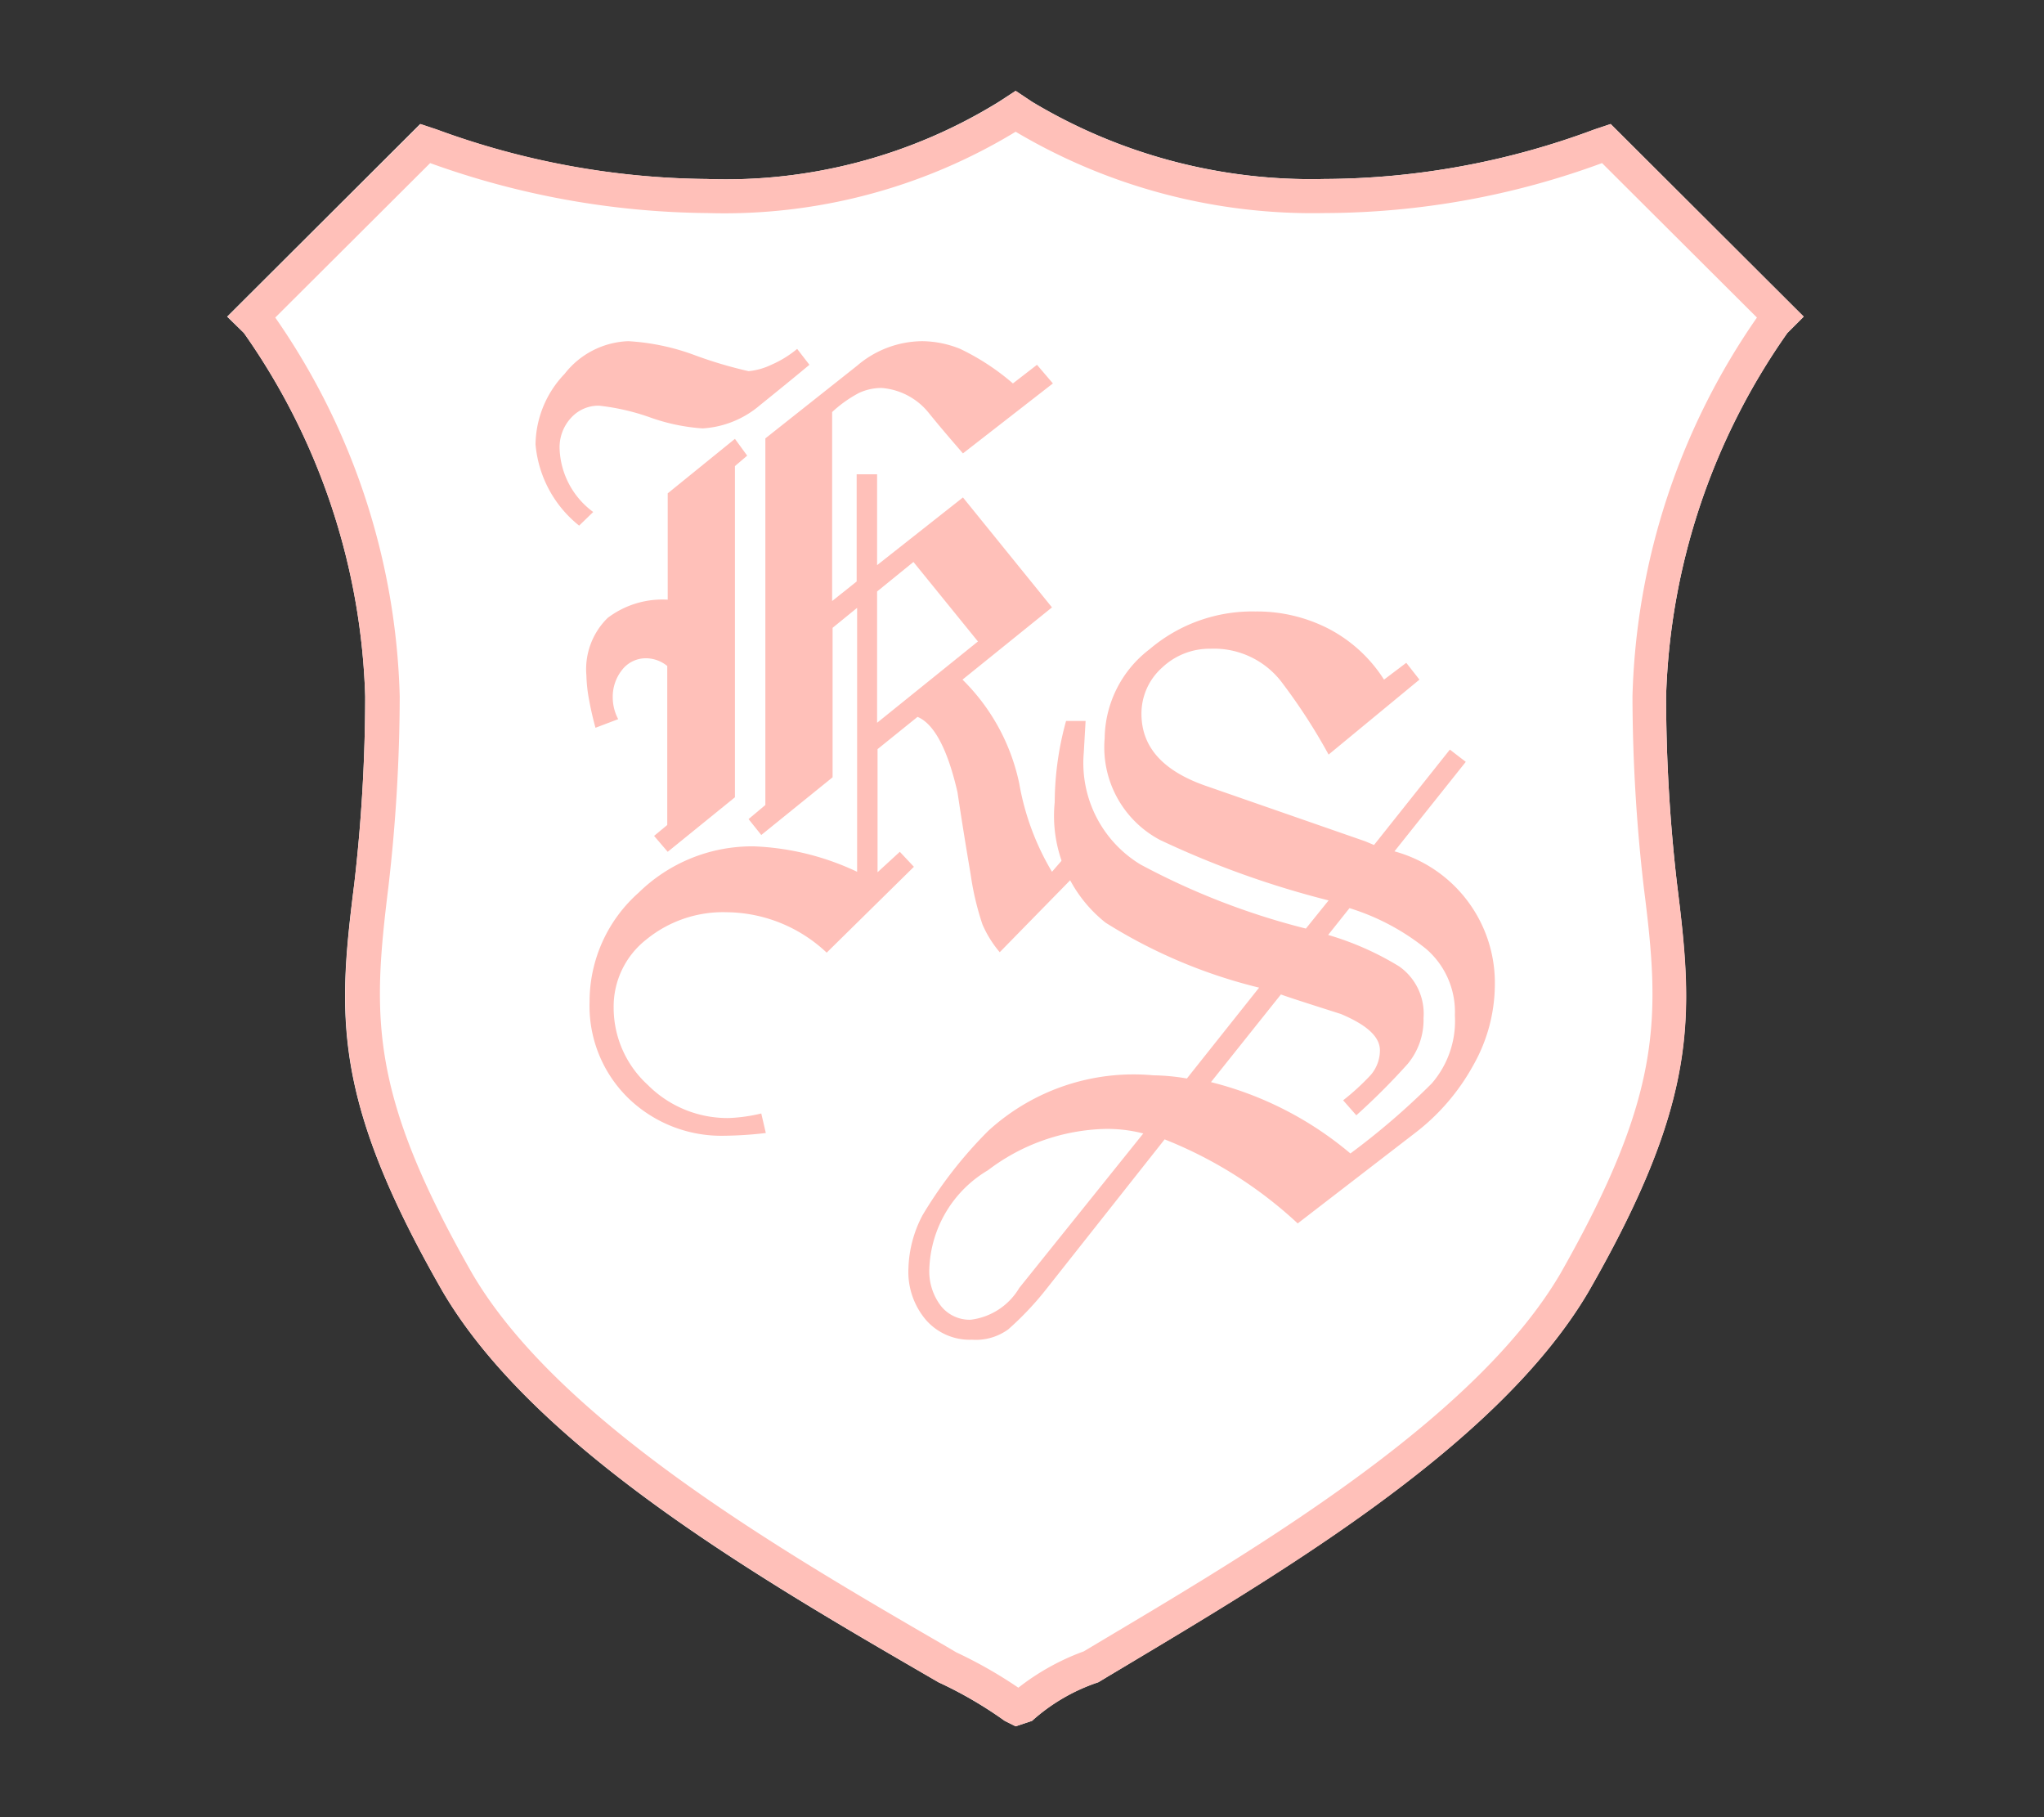 <svg id="nav_feature" xmlns="http://www.w3.org/2000/svg" width="45" height="40" viewBox="0 0 45 40">
  <rect x="0" y="0" width="45" height="40" fill="#333333" stroke="none"/>
  <rect id="長方形_45" data-name="長方形 45" width="45" height="40" fill="#ac2222" opacity="0"/>
  <g id="アイコン01" transform="translate(5 2)">
    <g id="グループ_6" data-name="グループ 6">
      <g id="グループ_5" data-name="グループ 5">
        <path id="パス_137" data-name="パス 137" d="M34.35,5.33a14.641,14.641,0,0,0-2.67,8,36.157,36.157,0,0,0,.24,4.12c.36,2.91.49,4.73-1.94,8.97-2.06,3.52-7.16,6.42-10.8,8.61a4.109,4.109,0,0,0-1.46.85l-.36.12-.24-.12a9.186,9.186,0,0,0-1.46-.85C11.9,32.85,6.8,29.94,4.74,26.42c-2.43-4.24-2.31-6.06-1.94-8.97a36.156,36.156,0,0,0,.24-4.12,14.641,14.641,0,0,0-2.67-8L0,4.97,4.25.73l.36.12a17.628,17.628,0,0,0,5.95,1.09A11.433,11.433,0,0,0,16.99.24L17.36,0l.36.24a11.959,11.959,0,0,0,6.43,1.7A17.158,17.158,0,0,0,30.1.85l.36-.12,4.25,4.24Z" fill="#fff"/>
        <path id="パス_138" data-name="パス 138" d="M17.36.9a12.814,12.814,0,0,0,6.8,1.79,17.782,17.782,0,0,0,6.11-1.1l3.41,3.4a15.315,15.315,0,0,0-2.74,8.34,37.145,37.145,0,0,0,.25,4.21c.36,2.84.43,4.51-1.84,8.5-1.85,3.15-6.51,5.94-9.92,7.97l-.57.34a5.235,5.235,0,0,0-1.44.8,9.932,9.932,0,0,0-1.37-.78l-.22-.13c-3.59-2.08-8.51-4.93-10.43-8.2-2.28-3.99-2.2-5.66-1.85-8.51a36.947,36.947,0,0,0,.25-4.2A15.279,15.279,0,0,0,1.06,4.99l3.41-3.4a18.42,18.42,0,0,0,6.11,1.1A12.351,12.351,0,0,0,17.36.9m0-.9L17,.24a11.472,11.472,0,0,1-6.43,1.7A17.671,17.671,0,0,1,4.62.85L4.26.73.01,4.97l.36.36a14.641,14.641,0,0,1,2.67,8,36.156,36.156,0,0,1-.24,4.12c-.36,2.91-.49,4.73,1.94,8.97,2.06,3.52,7.16,6.42,10.92,8.61a8.482,8.482,0,0,1,1.46.85l.24.12.36-.12a4.169,4.169,0,0,1,1.46-.85c3.64-2.18,8.74-5.09,10.8-8.61,2.43-4.24,2.31-6.06,1.94-8.97a36.156,36.156,0,0,1-.24-4.12,14.641,14.641,0,0,1,2.67-8l.36-.36L30.46.73,30.1.85a17.116,17.116,0,0,1-5.95,1.09A11.918,11.918,0,0,1,17.72.24L17.36,0Z" fill="#ffc0b9"/>
      </g>
    </g>
    <g id="グループ_9" data-name="グループ 9">
      <g id="グループ_7" data-name="グループ 7">
        <path id="パス_139" data-name="パス 139" d="M24.25,14.61a12.692,12.692,0,0,0-1-1.55,1.875,1.875,0,0,0-1.6-.78,1.52,1.52,0,0,0-1.07.42,1.353,1.353,0,0,0-.45,1.01c0,.75.49,1.28,1.48,1.61l3.45,1.2.19.08,1.67-2.1.35.27L25.7,16.74a3,3,0,0,1,2.21,2.95,3.619,3.619,0,0,1-.47,1.75,4.763,4.763,0,0,1-1.3,1.51l-2.57,1.98a9.368,9.368,0,0,0-2.93-1.85L18,26.42a6.793,6.793,0,0,1-.8.84,1.211,1.211,0,0,1-.8.23,1.28,1.28,0,0,1-1.01-.43A1.635,1.635,0,0,1,15,25.91a2.654,2.654,0,0,1,.31-1.16,9.482,9.482,0,0,1,1.45-1.86,4.737,4.737,0,0,1,3.63-1.22,4.618,4.618,0,0,1,.74.07l1.59-2a11.429,11.429,0,0,1-3.38-1.43,3,3,0,0,1-1.12-2.65,6.825,6.825,0,0,1,.25-1.79h.43l-.04.7a2.612,2.612,0,0,0,1.25,2.46,15.87,15.87,0,0,0,3.64,1.41l.5-.62a20.329,20.329,0,0,1-3.71-1.33,2.308,2.308,0,0,1-1.22-2.24,2.5,2.5,0,0,1,.99-1.96,3.485,3.485,0,0,1,2.33-.83,3.442,3.442,0,0,1,1.63.39,3.192,3.192,0,0,1,1.2,1.11l.49-.37.29.37Zm-4.92,8.24a4.432,4.432,0,0,0-2.58.91,2.626,2.626,0,0,0-1.29,2.16,1.254,1.254,0,0,0,.25.82.806.806,0,0,0,.66.31,1.447,1.447,0,0,0,1.07-.7l2.73-3.4A3.173,3.173,0,0,0,19.33,22.85Zm5.4.54a16.075,16.075,0,0,0,1.79-1.54,2.1,2.1,0,0,0,.51-1.5,1.828,1.828,0,0,0-.63-1.46,5.06,5.06,0,0,0-1.69-.9l-.47.59a6.491,6.491,0,0,1,1.56.69,1.271,1.271,0,0,1,.54,1.14,1.513,1.513,0,0,1-.35,1.01,14.645,14.645,0,0,1-1.13,1.13l-.29-.33a5.212,5.212,0,0,0,.61-.56.839.839,0,0,0,.2-.54c0-.3-.29-.56-.86-.8-.69-.22-1.13-.36-1.32-.43l-1.54,1.93A7.618,7.618,0,0,1,24.73,23.39Z" fill="#ffc0b9"/>
      </g>
      <g id="グループ_8" data-name="グループ 8">
        <path id="パス_140" data-name="パス 140" d="M6.79,7.78a2.285,2.285,0,0,1,.64-1.55,1.861,1.861,0,0,1,1.4-.72,5,5,0,0,1,1.47.31,9.437,9.437,0,0,0,1.18.35,1.471,1.471,0,0,0,.5-.14,2.359,2.359,0,0,0,.57-.35l.27.35c-.36.3-.73.6-1.09.89a2.139,2.139,0,0,1-1.26.51,4.265,4.265,0,0,1-1.18-.25,4.962,4.962,0,0,0-1.1-.25.811.811,0,0,0-.62.27.953.953,0,0,0-.25.68,1.807,1.807,0,0,0,.74,1.39l-.31.3A2.57,2.57,0,0,1,6.79,7.78Zm2.9,8.38v-3.5a.747.747,0,0,0-.45-.17.663.663,0,0,0-.54.25.95.95,0,0,0-.21.62,1.025,1.025,0,0,0,.12.47l-.5.19c-.05-.18-.1-.39-.14-.61a3.251,3.251,0,0,1-.06-.54,1.581,1.581,0,0,1,.47-1.27,2,2,0,0,1,1.32-.4V8.86l1.48-1.2.27.37-.27.23v7.29L9.7,16.75l-.3-.35Zm1.79-.13.37-.31V7.65l2.02-1.6a2.226,2.226,0,0,1,1.44-.54,2.28,2.28,0,0,1,.83.17,5.235,5.235,0,0,1,1.16.76l.53-.41.35.41L16.2,7.98c-.26-.3-.51-.59-.76-.9a1.477,1.477,0,0,0-1.03-.54,1.181,1.181,0,0,0-.5.11,2.766,2.766,0,0,0-.59.42v4.16l.54-.43V8.44h.45v2L16.2,8.95l1.96,2.42-1.97,1.59a4.5,4.5,0,0,1,1.25,2.29,5.7,5.7,0,0,0,.72,1.94l.39-.45.31.33-1.85,1.89a2.426,2.426,0,0,1-.38-.61,6.153,6.153,0,0,1-.26-1.1c-.09-.53-.19-1.14-.29-1.81-.22-.96-.52-1.51-.88-1.66l-.88.71V17.2l.49-.45.31.33L13.2,18.97a3.25,3.25,0,0,0-2.2-.89,2.672,2.672,0,0,0-1.77.6,1.874,1.874,0,0,0-.72,1.5,2.3,2.3,0,0,0,.75,1.7,2.476,2.476,0,0,0,1.8.73,3.659,3.659,0,0,0,.7-.1l.1.43a8.418,8.418,0,0,1-.91.06,2.943,2.943,0,0,1-2.12-.83,2.833,2.833,0,0,1-.85-2.12,3.2,3.2,0,0,1,1.08-2.4,3.567,3.567,0,0,1,2.54-1.02,5.823,5.823,0,0,1,2.27.56V11.38l-.54.44v3.29l-1.57,1.27Zm5.05-3.91-1.42-1.75-.8.65v2.89Z" fill="#ffc0b9"/>
      </g>
    </g>
  </g>
</svg>
